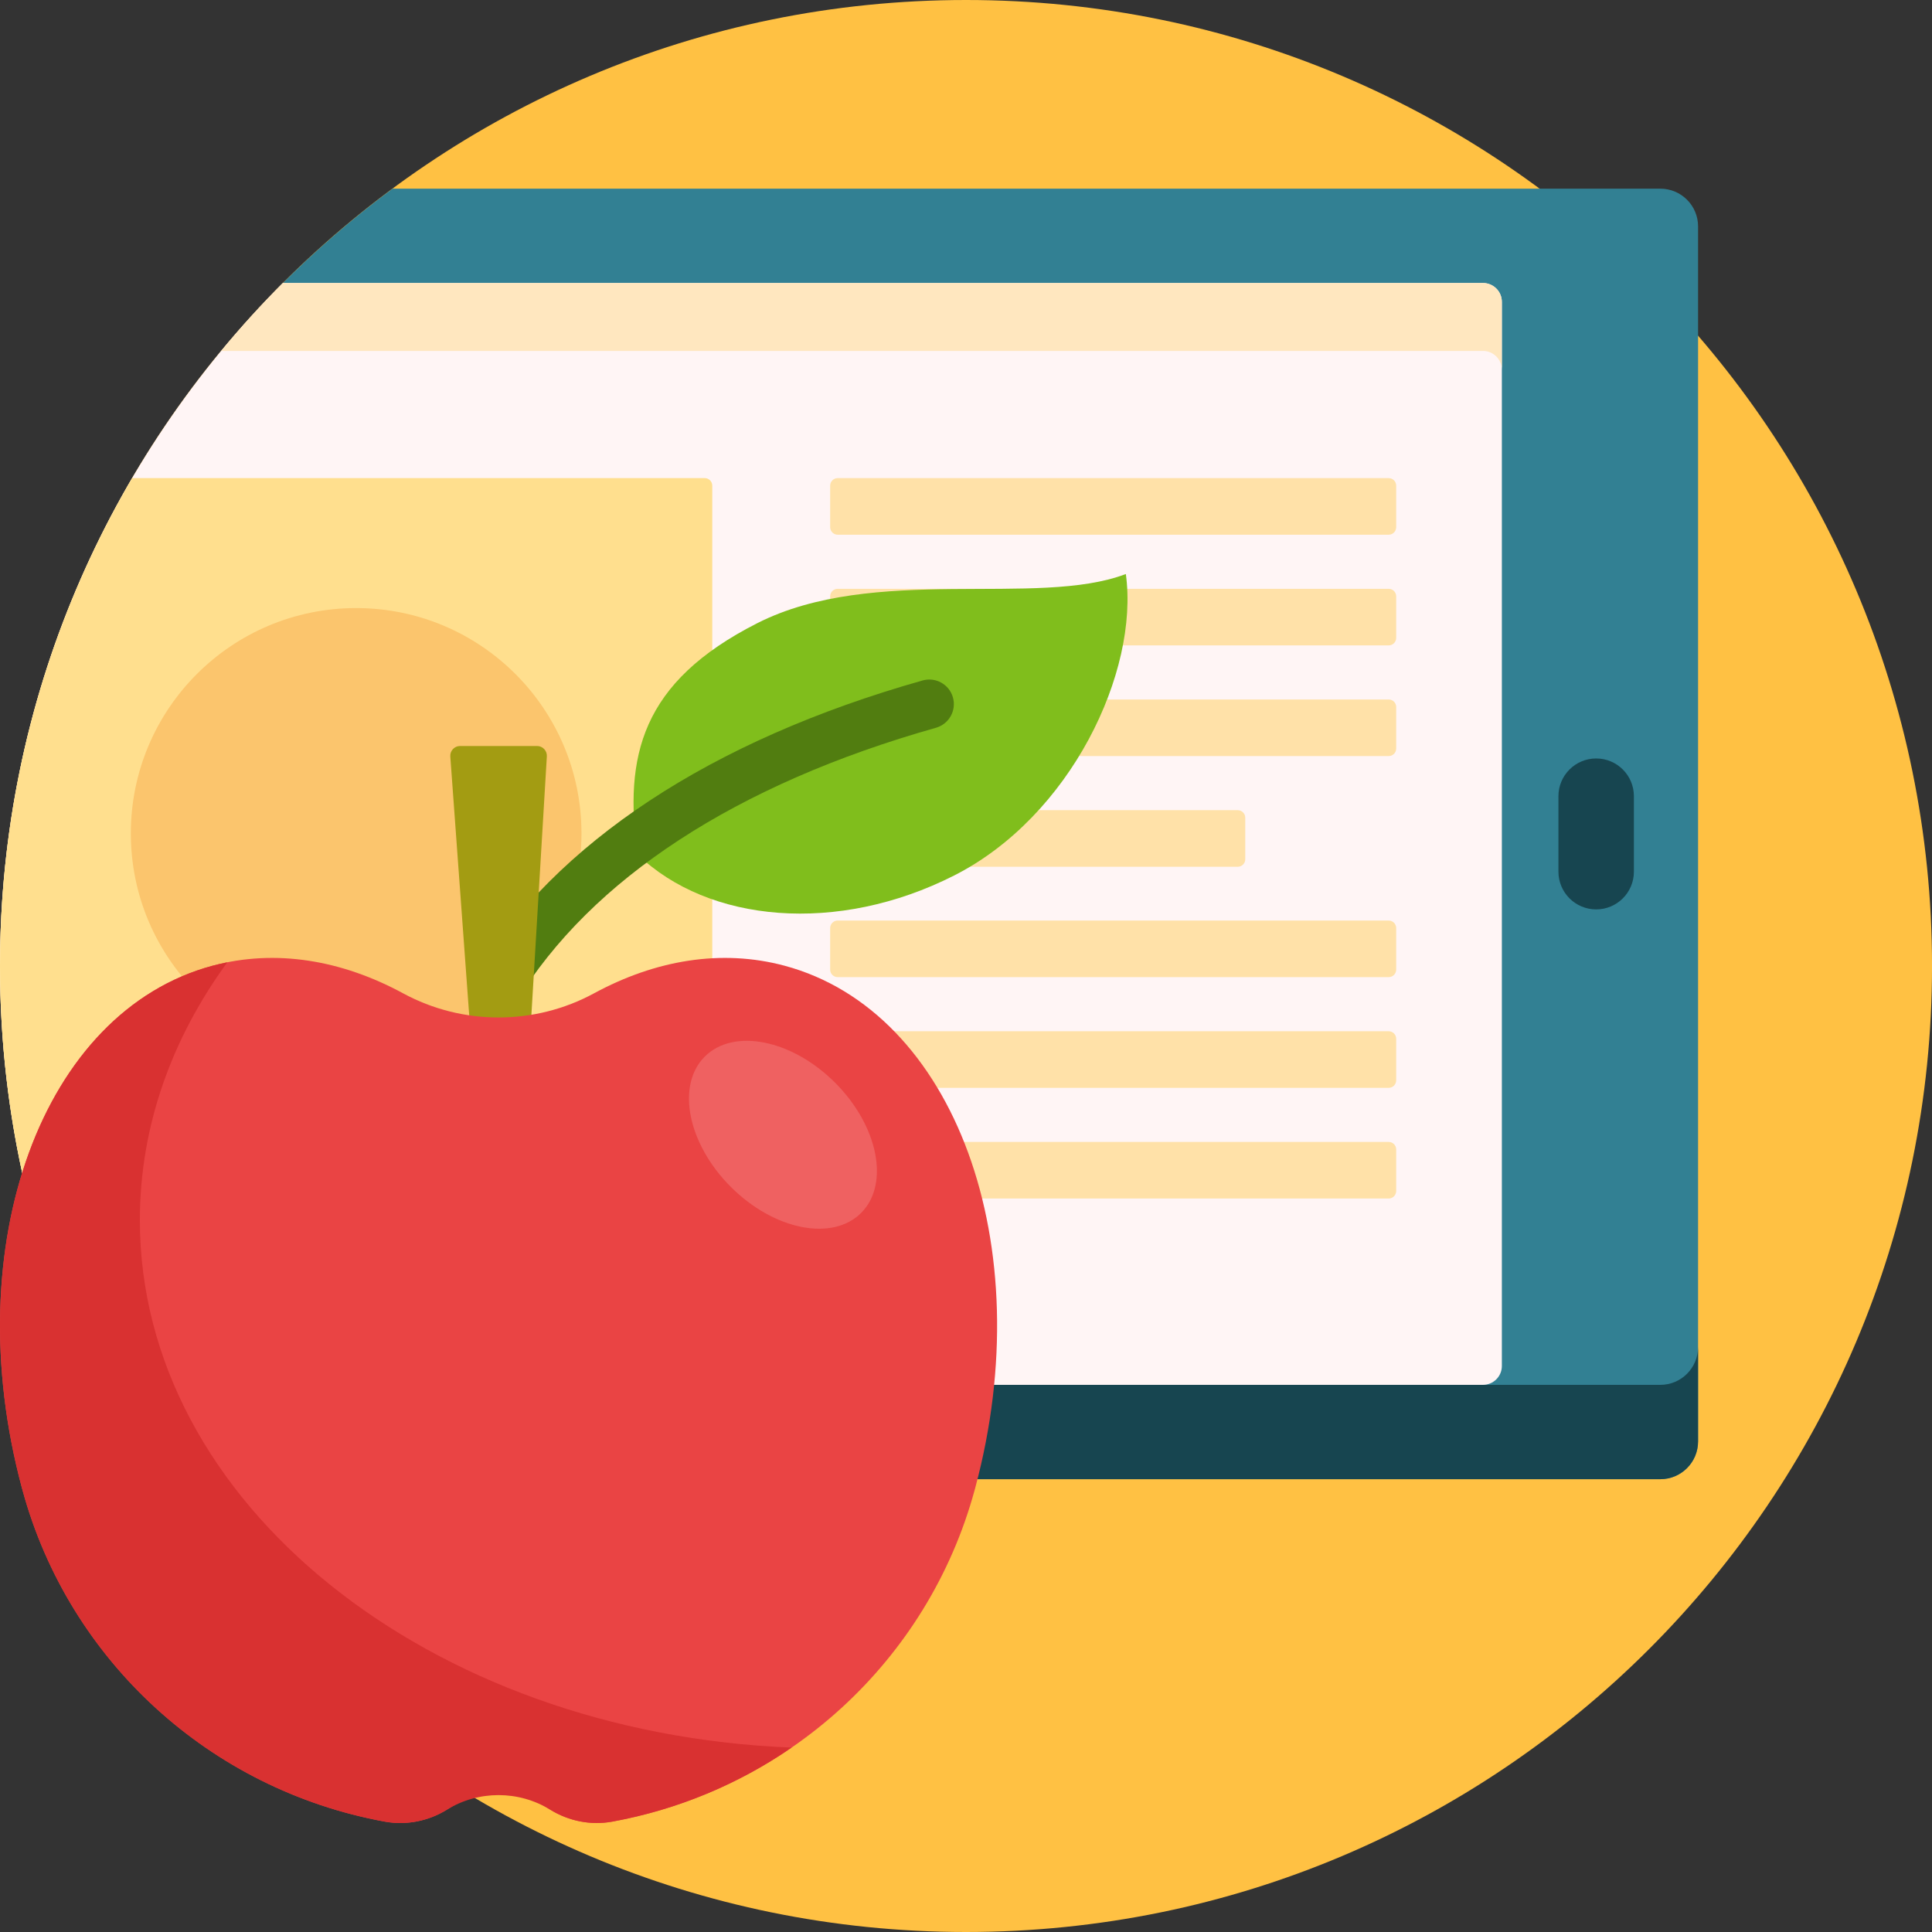 <svg width="64" height="64" viewBox="0 0 64 64" fill="none" xmlns="http://www.w3.org/2000/svg">
<rect x="0" y="0" width="64" height="64" fill="#333333" stroke="none"/>
<path d="M32.001 64C14.327 64 0 49.673 0 32C0 14.327 14.327 0 32.001 0C49.674 0 64.001 14.327 64.001 32C64.001 49.673 49.674 64 32.001 64Z" fill="#FFC143"/>
<path d="M56.251 7.5V11.121V20V47.75C56.251 48.44 55.691 49 55.001 49H4.888C4.256 47.995 3.68 46.951 3.161 45.875H8.825C9.17 45.875 9.45 45.595 9.45 45.25V10C9.45 9.808 9.361 9.639 9.225 9.524C10.396 8.338 11.659 7.243 13.002 6.25H21.251H51H55.001C55.691 6.25 56.251 6.81 56.251 7.5Z" fill="#328093"/>
<path d="M56.25 44.625V47.75C56.25 48.44 55.691 49 55 49H4.887C4.255 47.994 3.676 46.952 3.157 45.875H55C55.691 45.875 56.25 45.315 56.25 44.625ZM52.875 30.125C53.566 30.125 54.125 29.565 54.125 28.875V26.375C54.125 25.685 53.566 25.125 52.875 25.125C52.185 25.125 51.625 25.685 51.625 26.375V28.875C51.625 29.565 52.185 30.125 52.875 30.125Z" fill="#174550"/>
<path d="M49.751 10V45.25C49.751 45.595 49.471 45.875 49.126 45.875H3.157C1.134 41.678 0 36.971 0 32C0 23.165 3.581 15.166 9.371 9.375H49.126C49.471 9.375 49.751 9.655 49.751 10Z" fill="#FFF5F5"/>
<path d="M49.75 10V12.25C49.75 11.905 49.471 11.625 49.125 11.625H7.328C7.974 10.843 8.654 10.091 9.371 9.375H49.125C49.471 9.375 49.75 9.655 49.75 10Z" fill="#FFE7BF"/>
<path d="M23.595 16.088V39.125C23.595 39.263 23.483 39.375 23.345 39.375H0.856C0.297 37.007 0 34.538 0 32C0 26.104 1.597 20.581 4.378 15.838H23.345C23.483 15.838 23.595 15.95 23.595 16.088Z" fill="#FFDF8E"/>
<path d="M46.251 30.744V32.119C46.251 32.257 46.139 32.369 46.001 32.369H27.75C27.612 32.369 27.5 32.257 27.5 32.119V30.744C27.5 30.606 27.612 30.494 27.75 30.494H46.001C46.139 30.494 46.251 30.606 46.251 30.744ZM46.001 37.828H27.75C27.612 37.828 27.5 37.94 27.5 38.078V39.453C27.5 39.59 27.612 39.703 27.75 39.703H46.001C46.139 39.703 46.251 39.59 46.251 39.453V38.078C46.251 37.939 46.139 37.828 46.001 37.828ZM27.75 28.713H41.001C41.139 28.713 41.251 28.601 41.251 28.463V27.088C41.251 26.95 41.139 26.838 41.001 26.838H27.75C27.612 26.838 27.5 26.95 27.5 27.088V28.463C27.5 28.601 27.612 28.713 27.75 28.713ZM46.001 34.161H27.75C27.612 34.161 27.5 34.273 27.5 34.411V35.786C27.5 35.924 27.612 36.036 27.75 36.036H46.001C46.139 36.036 46.251 35.924 46.251 35.786V34.411C46.251 34.273 46.139 34.161 46.001 34.161ZM46.001 15.838H27.75C27.612 15.838 27.5 15.95 27.5 16.088V17.463C27.5 17.601 27.612 17.713 27.75 17.713H46.001C46.139 17.713 46.251 17.601 46.251 17.463V16.088C46.251 15.95 46.139 15.838 46.001 15.838ZM46.001 19.505H27.75C27.612 19.505 27.5 19.616 27.5 19.755V21.13C27.5 21.267 27.612 21.38 27.75 21.38H46.001C46.139 21.38 46.251 21.267 46.251 21.13V19.755C46.251 19.616 46.139 19.505 46.001 19.505ZM46.001 23.171H27.75C27.612 23.171 27.5 23.283 27.5 23.421V24.796C27.5 24.934 27.612 25.046 27.75 25.046H46.001C46.139 25.046 46.251 24.934 46.251 24.796V23.421C46.251 23.283 46.139 23.171 46.001 23.171Z" fill="#FFE1A8"/>
<path d="M19.262 27.607C19.262 31.729 15.92 35.07 11.798 35.07C7.676 35.07 4.334 31.729 4.334 27.607C4.334 23.484 7.676 20.143 11.798 20.143C15.92 20.143 19.262 23.484 19.262 27.607Z" fill="#FBC56D"/>
<path d="M31.607 29.002C27.748 30.96 23.471 30.575 21.116 28.301C20.672 25.057 21.228 22.6 25.087 20.643C28.947 18.685 34.365 20.134 37.295 19.015C37.739 22.259 35.466 27.045 31.607 29.002Z" fill="#80BE1C"/>
<path d="M31.005 24.108C24.392 25.977 19.584 29.115 17.1 33.182C16.947 33.433 16.679 33.572 16.404 33.572C16.26 33.572 16.113 33.533 15.981 33.452C15.598 33.218 15.476 32.717 15.711 32.334C18.412 27.91 23.548 24.524 30.562 22.541C30.995 22.419 31.445 22.67 31.567 23.103C31.689 23.535 31.438 23.985 31.005 24.108Z" fill="#517D10"/>
<path d="M17.246 34.478H15.906C15.736 34.478 15.595 34.346 15.583 34.176L14.917 25.061C14.903 24.873 15.052 24.712 15.24 24.712H17.791C17.978 24.712 18.126 24.87 18.115 25.057L17.57 34.172C17.559 34.344 17.418 34.478 17.246 34.478Z" fill="#A39C12"/>
<path d="M32.31 49.272C32.302 49.302 32.293 49.333 32.285 49.364C30.742 55.024 26.065 59.283 20.294 60.341C20.291 60.342 20.287 60.343 20.283 60.343C19.575 60.473 18.844 60.328 18.232 59.951L16.516 58.893L14.799 59.951C14.187 60.328 13.456 60.473 12.748 60.343C12.744 60.343 12.74 60.342 12.737 60.341C6.966 59.283 2.289 55.024 0.746 49.364C0.738 49.333 0.729 49.302 0.721 49.272C-1.431 41.24 1.4 33.503 7.044 31.99C9.136 31.43 11.322 31.804 13.353 32.905C15.321 33.972 17.71 33.972 19.678 32.905C21.709 31.803 23.895 31.43 25.987 31.99C31.631 33.503 34.462 41.24 32.31 49.272Z" fill="#EA4444"/>
<path d="M12.748 60.344C12.744 60.343 12.741 60.342 12.737 60.342C6.966 59.284 2.289 55.024 0.746 49.363C0.738 49.333 0.729 49.302 0.721 49.272C-1.431 41.24 1.4 33.503 7.044 31.99C7.122 31.969 7.201 31.95 7.279 31.932C7.287 31.93 7.294 31.929 7.301 31.927C7.377 31.91 7.453 31.893 7.529 31.878C7.529 31.878 7.53 31.878 7.53 31.878C5.686 34.404 4.633 37.317 4.633 40.419C4.633 49.774 14.195 57.413 26.223 57.891C24.473 59.096 22.461 59.944 20.294 60.342C20.29 60.342 20.287 60.343 20.283 60.344C19.575 60.473 18.844 60.328 18.232 59.951C17.179 59.303 15.851 59.303 14.799 59.951C14.187 60.328 13.456 60.473 12.748 60.344Z" fill="#D93131"/>
<path d="M27.662 35.864C29.093 37.295 29.479 39.227 28.526 40.18C27.572 41.134 25.64 40.747 24.209 39.317C22.779 37.887 22.393 35.955 23.346 35.001C24.3 34.048 26.232 34.434 27.662 35.864Z" fill="#EF6161"/>
</svg>
